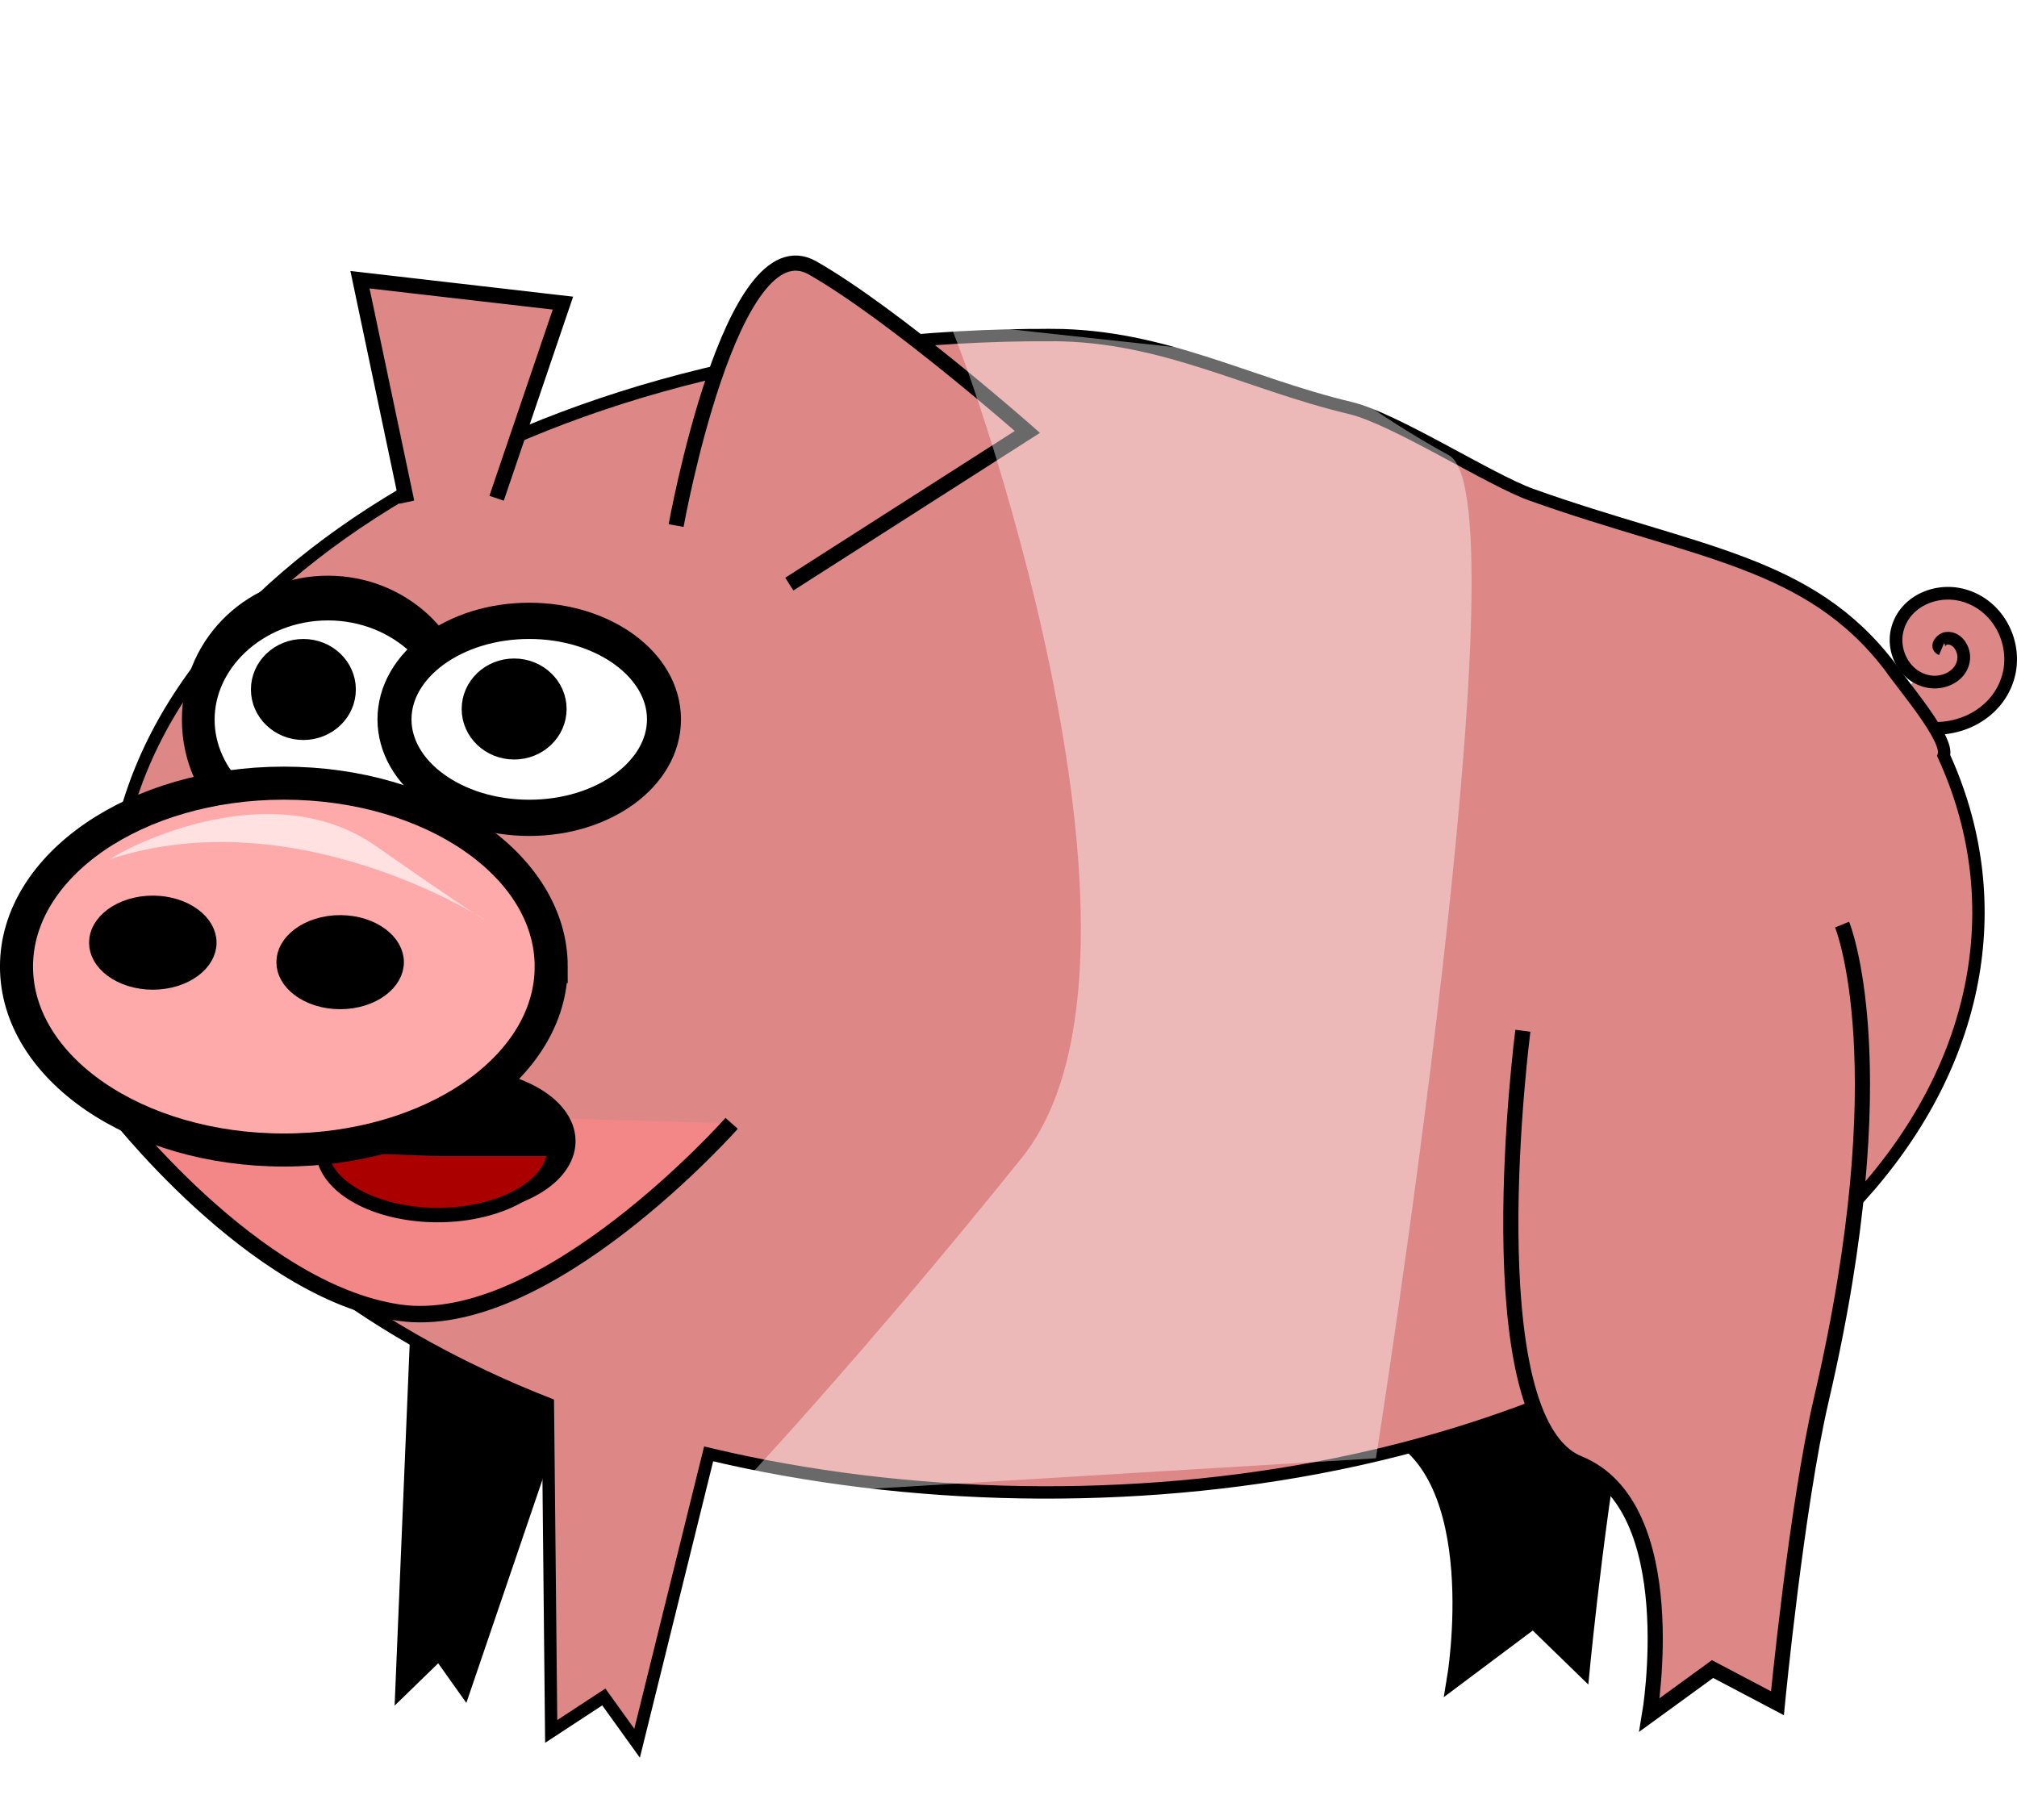 <svg xmlns="http://www.w3.org/2000/svg" viewBox="0 0 738.26 666.2"><defs><filter id="a" height="1.549" width="2.252" color-interpolation-filters="sRGB" y="-.275" x="-.626"><feGaussianBlur stdDeviation="49.208"/></filter></defs><path d="M485.973 364.446s-18.545 142.48 20.399 158.31c38.944 15.831 25.963 92.109 25.963 92.109l28.913-21.653 17.902 17.399s6.978-72.187 16.034-111.05c28.669-123.04 7.622-173.97 7.622-173.97" stroke="#000" stroke-width="5.547"/><path d="M153.903 478.816l-5.714 137.14 12.679-12.321 8.75 12.321 42.85-125.71-58.57-11.43" stroke="#000" stroke-width="6.8"/><path d="M710.633 237.636c-2.446-1.024.105-3.699 1.618-3.938 4.098-.648 6.762 3.87 6.512 7.34-.45 6.208-7.158 9.555-12.983 8.411-8.55-1.679-13.218-10.764-11.406-18.617 2.414-10.468 14.052-15.776 24.348-12.884 12.956 3.64 19.806 17.725 16.3 29.895-4.247 14.74-20.971 22.057-35.713 17.357a32.328 32.328 0 01-8.798-4.385" stroke="#000" stroke-width="4.646" fill="#de8787"/><path d="M385.223 122.646c-46.3-.206-92.666 5.288-135.34 16.438-80.34 20.98-146.71 61.78-181.22 111.43-34.519 49.65-36.821 107.58-6.284 158.22 25.99 43.1 75.542 80.51 138.15 105.12l1.219 119.94 19.26-12.624 12.177 16.936 26.188-105.91c72.923 17.339 155.53 18.834 229.78 3.719 82.824-16.86 154.33-54.168 195.25-101.91 40.92-47.738 50.817-105.39 27.03-157.41 2.188-5.932-15.298-26.1-19.5-32.344-29.7-39.2-70.98-41.6-131.48-63.18-15.02-5.36-49.98-27.86-66.16-31.71-38.15-9.08-68.22-26.55-109.07-26.73z" stroke="#000" stroke-width="4.528" fill="#de8787"/><path d="M-281.43 289.51c0 37.082-43.812 67.143-97.857 67.143s-97.857-30.061-97.857-67.143 43.812-67.143 97.857-67.143 97.857 30.061 97.857 67.143z" transform="matrix(.485 0 0 .663 303.983 71.486)" stroke="#000" stroke-width="24.7" fill="#fff"/><path d="M-281.43 289.51c0 37.082-43.812 67.143-97.857 67.143s-97.857-30.061-97.857-67.143 43.812-67.143 97.857-67.143 97.857 30.061 97.857 67.143z" transform="matrix(.504 0 0 .537 384.873 107.846)" stroke="#000" stroke-width="24.7" fill="#fff"/><path d="M267.803 411.196s-68.311 77.143-121.85 69.286c-53.544-7.86-105.24-75.72-105.24-75.72" stroke="#000" stroke-width="6.025" fill="#f38686"/><path d="M-593.97 201.53a49.497 24.244 0 11-98.995 0 49.497 24.244 0 1198.995 0z" transform="matrix(.857 0 0 1 717.413 216.176)" stroke="#000" stroke-width="5.3"/><path d="M-593.97 201.53a49.497 24.244 0 11-98.885-1.614l49.388 1.614z" transform="matrix(.857 0 0 1 711.643 218.996)" stroke="#000" stroke-width="5.3" fill="#a00"/><path d="M201.753 353.816c0 37.082-43.812 67.143-97.857 67.143S6.039 390.898 6.039 353.816s43.812-67.143 97.857-67.143 97.857 30.061 97.857 67.143z" stroke="#000" stroke-width="12.1" fill="#faa"/><path d="M-281.43 403.08c0 17.752-14.071 32.143-31.429 32.143s-31.429-14.391-31.429-32.143 14.071-32.143 31.429-32.143 31.429 14.391 31.429 32.143z" transform="matrix(.533 0 0 .387 222.683 189.066)" stroke="#000" stroke-width="24.7"/><path d="M-281.43 403.08c0 17.752-14.071 32.143-31.429 32.143s-31.429-14.391-31.429-32.143 14.071-32.143 31.429-32.143 31.429 14.391 31.429 32.143z" transform="matrix(.533 0 0 .387 291.253 196.206)" stroke="#000" stroke-width="24.7"/><path d="M557.403 377.306s-18.545 142.48 20.399 158.31c38.944 15.831 25.963 92.109 25.963 92.109l23.058-16.771 23.757 12.517s6.978-72.187 16.034-111.05c28.68-123.05 7.63-173.98 7.63-173.98M247.473 192.386s20-111.43 50-94.286c30 17.143 78.571 60 78.571 60l-87.143 55.714M148.903 183.816l-17.144-81.43 74.284 8.57-24.28 71.43" stroke="#000" stroke-width="5.547" fill="#de8787"/><path d="M127.473 252.385c0 8.679-7.355 15.714-16.429 15.714-9.073 0-16.429-7.035-16.429-15.714s7.355-15.714 16.429-15.714c9.073 0 16.429 7.036 16.429 15.714zM204.613 259.527c0 8.679-7.355 15.714-16.429 15.714-9.073 0-16.429-7.035-16.429-15.714s7.355-15.714 16.429-15.714c9.073 0 16.429 7.036 16.429 15.714z" stroke="#000" stroke-width="5.547"/><path d="M355.71 212.36c2.857 5.714 60 231.43 18.571 305.71-41.42 74.29-74.28 124.29-74.28 124.29l164.29-14.286s38.571-351.43 18.571-367.14c-20-15.714-35.714-34.286-35.714-34.286z" transform="matrix(1.44 0 0 1 -164.967 -94.264)" opacity=".642" filter="url(#a)" fill="#fff"/><path d="M40.33 314.446c6.857-4.67 58.972-31.57 97.372-4.67 38.401 26.89 39.771 26.89 39.771 26.89s-68.57-44.439-137.14-22.22z" opacity=".642" fill="#fff"/></svg>